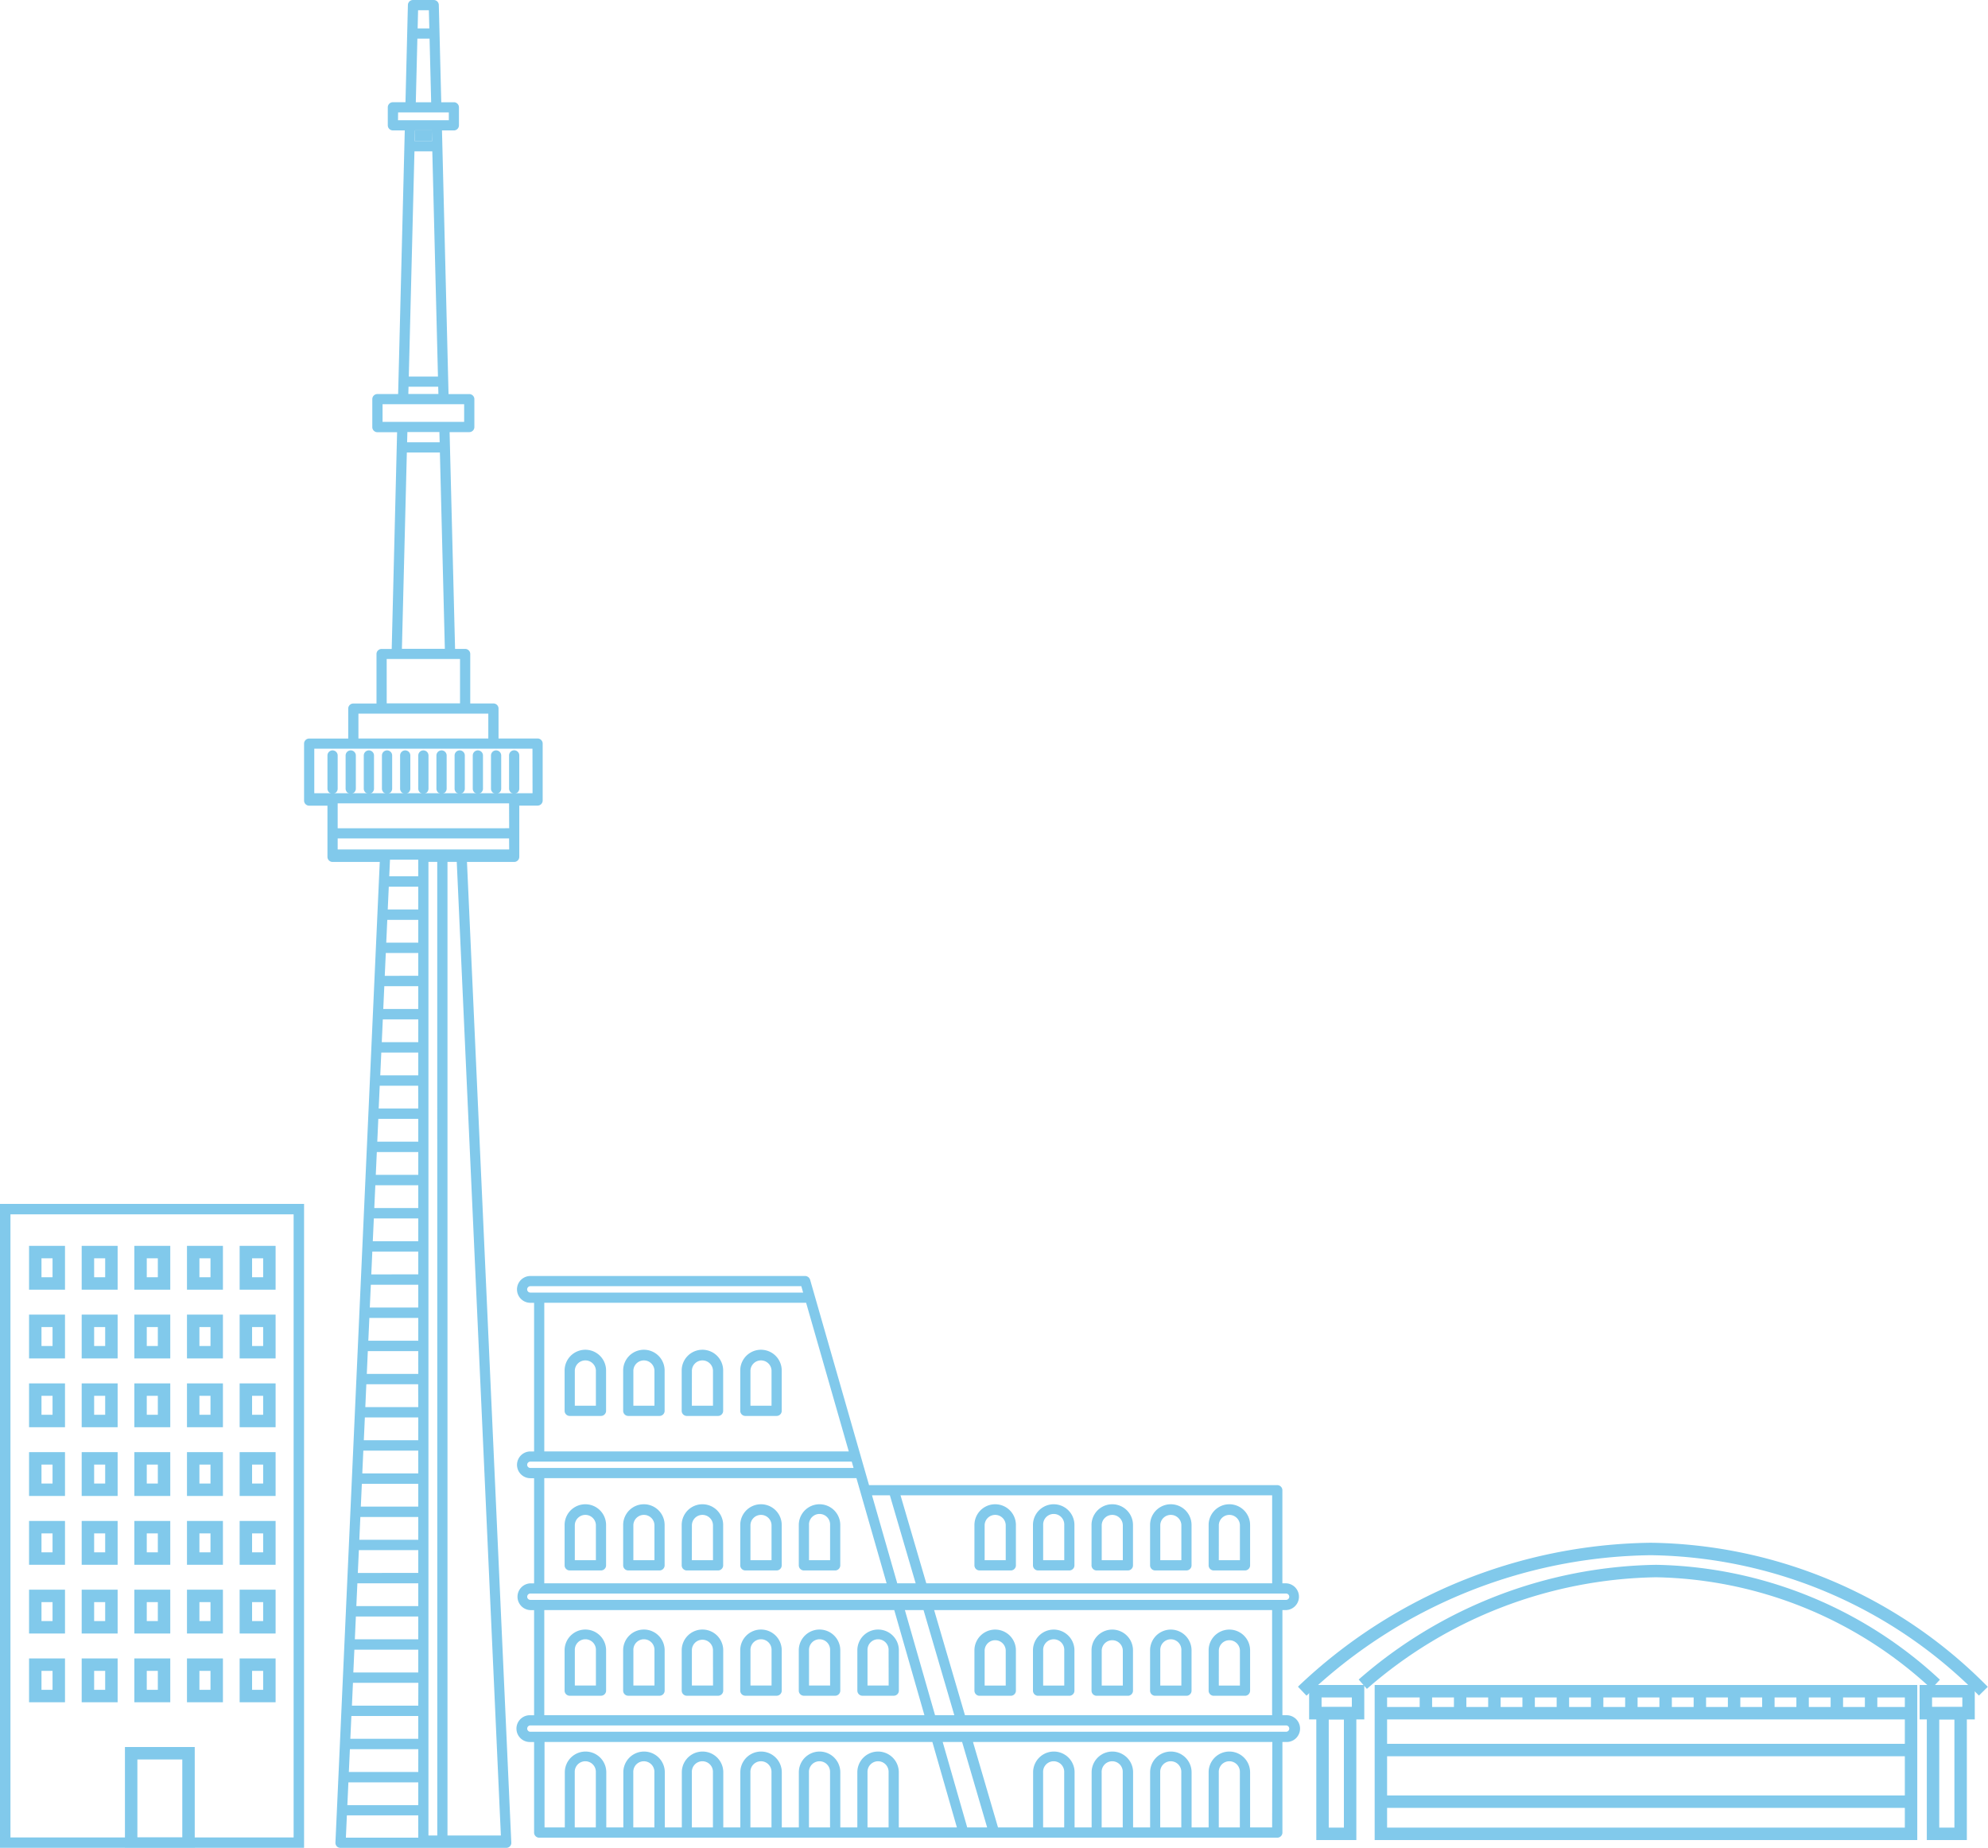 <svg xmlns="http://www.w3.org/2000/svg" xmlns:xlink="http://www.w3.org/1999/xlink" width="95.881" height="89.125" viewBox="0 0 95.881 89.125">
  <defs>
    <clipPath id="clip-path">
      <rect id="Rectangle_44920" data-name="Rectangle 44920" width="14.665" height="31.061" fill="none" stroke="#2da5dd" stroke-width="0.6"/>
    </clipPath>
  </defs>
  <g id="Group_105291" data-name="Group 105291" transform="translate(-2657.247 -10680.863)" opacity="0.6">
    <g id="Group_105282" data-name="Group 105282" transform="translate(2671.912 10680.863)">
      <path id="Path_78008" data-name="Path 78008" d="M100.485,25.547l-.013.52h.836l-.013-.52Z" transform="translate(-95.135 -19.256)" fill="#2da5dd"/>
      <path id="Path_78034" data-name="Path 78034" d="M119.2,149.059a.246.246,0,0,0,.246-.246v-1.6a.246.246,0,1,0-.493,0v1.6a.246.246,0,0,0,.246.246" transform="translate(-109.066 -110.779)" fill="#2da5dd"/>
      <path id="Path_78035" data-name="Path 78035" d="M108.529,146.971a.246.246,0,0,0-.246.246v1.6a.246.246,0,0,0,.493,0v-1.6a.246.246,0,0,0-.246-.246" transform="translate(-101.023 -110.779)" fill="#2da5dd"/>
      <path id="Path_78036" data-name="Path 78036" d="M90.063,35.618H88.18V34.174a.246.246,0,0,0-.246-.246H86.816V31.543a.246.246,0,0,0-.246-.246h-.486L85.82,20.842h.949a.246.246,0,0,0,.246-.246V19.253a.246.246,0,0,0-.246-.246h-1l-.015-.6h0L85.453,6.291h.572a.246.246,0,0,0,.246-.246V5.177a.246.246,0,0,0-.246-.246h-.607l-.083-3.314h0L85.3.24A.246.246,0,0,0,85.055,0h-1a.246.246,0,0,0-.246.24l-.117,4.69h-.607a.246.246,0,0,0-.246.246v.868a.246.246,0,0,0,.246.246h.573l-.32,12.715h-1a.246.246,0,0,0-.246.246V20.6a.246.246,0,0,0,.246.246h.95L83.028,31.3H82.54a.246.246,0,0,0-.246.246v2.385H81.177a.246.246,0,0,0-.246.246v1.444H79.047a.246.246,0,0,0-.246.246v2.745a.246.246,0,0,0,.246.246h.882v2.468a.246.246,0,0,0,.246.246h2.277l-2.138,47.3a.246.246,0,0,0,.246.257h7.99a.246.246,0,0,0,.246-.257l-2.138-47.3h2.277a.246.246,0,0,0,.246-.246V38.855h.882a.246.246,0,0,0,.246-.246V35.864a.246.246,0,0,0-.246-.246M84.3.493h.52l.022.877h-.563Zm-.034,1.37h.588l.077,3.068h-.741Zm-.93,3.56h2.447V5.8H83.332ZM84.986,7.3l.273,10.86H83.852L84.125,7.3Zm-.849-.493.013-.52h.81l.013.52Zm1.134,11.845.009.351H83.83l.009-.351Zm-2.684.843h3.935v.851H82.587Zm2.765,2.329.239,9.468H83.52l.238-9.468Zm-1.581-.493.013-.493h1.544l.013.493Zm-.985,10.453h3.537v2.139H82.787ZM81.423,34.42h6.264v1.2H81.423Zm2.886,54.212H80.818l.048-1.075h3.442Zm0-1.567h-3.42l.05-1.1h3.37Zm0-1.6H80.961l.05-1.1h3.3Zm0-1.6H81.033l.05-1.1h3.226Zm0-1.6h-3.2l.05-1.1h3.154Zm0-1.6H81.177l.05-1.1h3.082Zm0-1.6H81.25l.05-1.1h3.009Zm0-1.6H81.322l.05-1.1h2.937Zm0-1.6H81.394l.05-1.1h2.865Zm0-1.6H81.466l.05-1.1h2.793Zm0-1.6H81.538l.05-1.1h2.721Zm0-1.6h-2.7l.05-1.1h2.649Zm0-1.6H81.683l.05-1.1h2.577Zm0-1.6H81.755l.049-1.1h2.5Zm0-1.6H81.827l.049-1.1h2.432Zm0-1.6H81.9l.05-1.1h2.36Zm0-1.6H81.971l.05-1.1h2.288Zm0-1.6H82.043l.05-1.1h2.216Zm0-1.6H82.116l.05-1.1h2.144Zm0-1.6H82.188l.05-1.1h2.071Zm0-1.6H82.26l.05-1.1h2Zm0-1.6H82.332l.05-1.1h1.927Zm0-1.6H82.4l.05-1.1h1.855Zm0-1.6H82.476l.05-1.1h1.783Zm0-1.6h-1.76l.05-1.1h1.711Zm0-1.6H82.621l.05-1.1h1.638Zm0-1.6H82.693l.05-1.1h1.566Zm0-1.6H82.765l.05-1.1h1.494Zm0-1.6H82.837l.05-1.1h1.422Zm0-1.6h-1.4l.036-.8h1.363Zm.917,46.262H84.8V41.569h.424Zm3.067,0H85.718V41.569h.447Zm.4-47.556H80.422v-.532h8.267Zm0-1.024H80.422v-1.2h8.267Zm1.128-1.69H79.294V36.11H89.817Z" transform="translate(-78.801)" fill="#2da5dd"/>
      <path id="Path_78037" data-name="Path 78037" d="M115.4,147.217v1.6a.246.246,0,0,0,.493,0v-1.6a.246.246,0,1,0-.493,0" transform="translate(-106.385 -110.779)" fill="#2da5dd"/>
      <path id="Path_78038" data-name="Path 78038" d="M112.086,146.971a.246.246,0,0,0-.246.246v1.6a.246.246,0,0,0,.493,0v-1.6a.246.246,0,0,0-.246-.246" transform="translate(-103.704 -110.779)" fill="#2da5dd"/>
      <path id="Path_78039" data-name="Path 78039" d="M87.185,146.971a.246.246,0,0,0-.246.246v1.6a.246.246,0,0,0,.493,0v-1.6a.246.246,0,0,0-.246-.246" transform="translate(-84.935 -110.779)" fill="#2da5dd"/>
      <path id="Path_78040" data-name="Path 78040" d="M83.628,146.971a.246.246,0,0,0-.246.246v1.6a.246.246,0,0,0,.493,0v-1.6a.246.246,0,0,0-.246-.246" transform="translate(-82.254 -110.779)" fill="#2da5dd"/>
      <path id="Path_78041" data-name="Path 78041" d="M104.972,146.971a.246.246,0,0,0-.246.246v1.6a.246.246,0,0,0,.493,0v-1.6a.246.246,0,0,0-.246-.246" transform="translate(-98.342 -110.779)" fill="#2da5dd"/>
      <path id="Path_78042" data-name="Path 78042" d="M90.743,146.971a.246.246,0,0,0-.246.246v1.6a.246.246,0,0,0,.493,0v-1.6a.246.246,0,0,0-.246-.246" transform="translate(-87.617 -110.779)" fill="#2da5dd"/>
      <path id="Path_78043" data-name="Path 78043" d="M94.3,146.971a.246.246,0,0,0-.246.246v1.6a.246.246,0,0,0,.493,0v-1.6a.246.246,0,0,0-.246-.246" transform="translate(-90.298 -110.779)" fill="#2da5dd"/>
      <path id="Path_78044" data-name="Path 78044" d="M101.414,146.971a.246.246,0,0,0-.246.246v1.6a.246.246,0,0,0,.493,0v-1.6a.246.246,0,0,0-.246-.246" transform="translate(-95.66 -110.779)" fill="#2da5dd"/>
      <path id="Path_78045" data-name="Path 78045" d="M97.857,146.971a.246.246,0,0,0-.246.246v1.6a.246.246,0,0,0,.493,0v-1.6a.246.246,0,0,0-.246-.246" transform="translate(-92.979 -110.779)" fill="#2da5dd"/>
    </g>
    <g id="Group_105290" data-name="Group 105290" transform="translate(2682.18 10742.405)">
      <path id="Path_78237" data-name="Path 78237" d="M229.944,299.808h1.51a.246.246,0,0,0,.246-.246v-1.946a1,1,0,0,0-2,0v1.946a.246.246,0,0,0,.246.246m.246-2.193a.509.509,0,0,1,1.017,0v1.7H230.19Z" transform="translate(-221.755 -285.606)" fill="#2da5dd"/>
      <path id="Path_78238" data-name="Path 78238" d="M241.411,299.808h1.51a.246.246,0,0,0,.246-.246v-1.946a1,1,0,0,0-2,0v1.946a.246.246,0,0,0,.246.246m.246-2.193a.509.509,0,0,1,1.017,0v1.7h-1.017Z" transform="translate(-230.398 -285.606)" fill="#2da5dd"/>
      <path id="Path_78239" data-name="Path 78239" d="M298.743,299.808h1.51a.246.246,0,0,0,.246-.246v-1.946a1,1,0,0,0-2,0v1.946a.246.246,0,0,0,.246.246m.246-2.193a.509.509,0,1,1,1.017,0v1.7H298.99Z" transform="translate(-273.612 -285.606)" fill="#2da5dd"/>
      <path id="Path_78240" data-name="Path 78240" d="M333.143,299.808h1.51a.246.246,0,0,0,.246-.246v-1.946a1,1,0,0,0-2,0v1.946a.246.246,0,0,0,.246.246m.246-2.193a.509.509,0,0,1,1.017,0v1.7H333.39Z" transform="translate(-299.54 -285.606)" fill="#2da5dd"/>
      <path id="Path_78241" data-name="Path 78241" d="M310.21,299.808h1.51a.246.246,0,0,0,.246-.246v-1.946a1,1,0,0,0-2,0v1.946a.246.246,0,0,0,.246.246m.246-2.193a.509.509,0,0,1,1.017,0v1.7h-1.017Z" transform="translate(-282.255 -285.606)" fill="#2da5dd"/>
      <path id="Path_78242" data-name="Path 78242" d="M252.877,299.808h1.51a.246.246,0,0,0,.246-.246v-1.946a1,1,0,1,0-2,0v1.946a.246.246,0,0,0,.246.246m.246-2.193a.509.509,0,1,1,1.017,0v1.7h-1.017Z" transform="translate(-239.04 -285.606)" fill="#2da5dd"/>
      <path id="Path_78243" data-name="Path 78243" d="M287.277,299.808h1.51a.246.246,0,0,0,.246-.246v-1.946a1,1,0,0,0-2,0v1.946a.246.246,0,0,0,.246.246m.246-2.193a.509.509,0,0,1,1.017,0v1.7h-1.017Z" transform="translate(-264.969 -285.606)" fill="#2da5dd"/>
      <path id="Path_78244" data-name="Path 78244" d="M321.677,299.808h1.51a.246.246,0,0,0,.246-.246v-1.946a1,1,0,1,0-2,0v1.946a.246.246,0,0,0,.246.246m.246-2.193a.509.509,0,0,1,1.017,0v1.7h-1.017Z" transform="translate(-290.898 -285.606)" fill="#2da5dd"/>
      <path id="Path_78245" data-name="Path 78245" d="M207.765,321.162a1,1,0,0,0-1,1v1.946a.246.246,0,0,0,.246.246h1.51a.246.246,0,0,0,.246-.246v-1.946a1,1,0,0,0-1-1m.509,2.7h-1.017v-1.7a.509.509,0,1,1,1.017,0Z" transform="translate(-204.468 -304.109)" fill="#2da5dd"/>
      <path id="Path_78246" data-name="Path 78246" d="M230.7,321.162a1,1,0,0,0-1,1v1.946a.246.246,0,0,0,.246.246h1.51a.246.246,0,0,0,.246-.246v-1.946a1,1,0,0,0-1-1m.508,2.7H230.19v-1.7a.509.509,0,1,1,1.018,0Z" transform="translate(-221.754 -304.109)" fill="#2da5dd"/>
      <path id="Path_78247" data-name="Path 78247" d="M219.232,321.162a1,1,0,0,0-1,1v1.946a.246.246,0,0,0,.246.246h1.51a.246.246,0,0,0,.246-.246v-1.946a1,1,0,0,0-1-1m.509,2.7h-1.017v-1.7a.509.509,0,1,1,1.017,0Z" transform="translate(-213.111 -304.109)" fill="#2da5dd"/>
      <path id="Path_78248" data-name="Path 78248" d="M287.277,324.356h1.51a.246.246,0,0,0,.246-.246v-1.946a1,1,0,0,0-2,0v1.946a.246.246,0,0,0,.246.246m.246-2.193a.509.509,0,0,1,1.017,0v1.7h-1.017Z" transform="translate(-264.969 -304.109)" fill="#2da5dd"/>
      <path id="Path_78249" data-name="Path 78249" d="M253.633,321.162a1,1,0,0,0-1,1v1.946a.246.246,0,0,0,.246.246h1.51a.246.246,0,0,0,.246-.246v-1.946a1,1,0,0,0-1-1m.509,2.7h-1.017v-1.7a.509.509,0,1,1,1.017,0Z" transform="translate(-239.041 -304.109)" fill="#2da5dd"/>
      <path id="Path_78250" data-name="Path 78250" d="M234.536,268.028a.646.646,0,0,0,0-1.291h-.179v-4.489a.246.246,0,0,0-.246-.246H214.422l-2.843-9.909c0-.005-.005-.01-.007-.015a.211.211,0,0,0-.014-.03.245.245,0,0,0-.031-.046.242.242,0,0,0-.022-.023.25.25,0,0,0-.049-.033.245.245,0,0,0-.025-.013.241.241,0,0,0-.088-.018H198.089a.646.646,0,1,0,0,1.293h.178v7.169h-.178a.645.645,0,1,0,0,1.291h.178v5.071h-.179a.646.646,0,0,0,0,1.291h.179v5.07h-.179a.646.646,0,1,0,0,1.291h.179v4.368a.246.246,0,0,0,.246.246h35.6a.246.246,0,0,0,.246-.246V274.39h.179a.646.646,0,1,0,0-1.291h-.179v-5.07Zm-.672-5.535v4.243H217.183l-1.243-4.243Zm-18.437,0,1.243,4.243h-.888l-1.217-4.243Zm-.158,4.243h-16.51v-5.071h15.055Zm-3.882-13.53,2.057,7.169H198.759v-7.169Zm-13.3-.492a.154.154,0,1,1,0-.308h13.068l.088.308Zm0,8.459a.153.153,0,1,1,0-.306h15.5l.088.306Zm3.158,17.338h-1.017v-2.66a.509.509,0,1,1,1.017,0Zm2.824,0h-1.017v-2.66a.509.509,0,1,1,1.017,0Zm2.824,0h-1.017v-2.66a.509.509,0,1,1,1.017,0Zm2.824,0H208.7v-2.66a.509.509,0,1,1,1.017,0Zm2.824,0h-1.017v-2.66a.509.509,0,1,1,1.017,0Zm2.824,0h-1.017v-2.66a.509.509,0,1,1,1.017,0Zm.492,0v-2.66a1,1,0,1,0-2,0v2.66h-.821v-2.66a1,1,0,1,0-2,0v2.66h-.822v-2.66a1,1,0,1,0-2,0v2.66h-.822v-2.66a1,1,0,1,0-2,0v2.66h-.821v-2.66a1,1,0,1,0-2,0v2.66h-.822v-2.66a1,1,0,1,0-2,0v2.66h-.978V274.39h18.705l1.183,4.122Zm3.3,0-1.183-4.122h.937l1.207,4.122Zm4.677,0h-1.017v-2.66a.509.509,0,1,1,1.017,0Zm2.824,0h-1.017v-2.66a.509.509,0,1,1,1.017,0Zm2.824,0h-1.017v-2.66a.509.509,0,1,1,1.017,0Zm2.824,0H231.29v-2.66a.509.509,0,1,1,1.017,0Zm1.557,0H232.8v-2.66a1,1,0,1,0-2,0v2.66h-.822v-2.66a1,1,0,1,0-2,0v2.66h-.821v-2.66a1,1,0,1,0-2,0v2.66h-.822v-2.66a1,1,0,1,0-2,0v2.66h-1.693l-1.207-4.122h14.438Zm.672-4.92a.153.153,0,1,1,0,.306H198.088a.153.153,0,1,1,0-.306h36.448Zm-16-.492h-.929l-1.455-5.07h.9Zm-.973-5.07h16.3v5.07H219.048Zm-.469,5.07H198.759v-5.07h16.879Zm17.019-5.563H198.088a.153.153,0,0,1,0-.306h36.448a.153.153,0,1,1,0,.306Z" transform="translate(-197.441 -251.914)" fill="#2da5dd"/>
      <path id="Path_78251" data-name="Path 78251" d="M265.1,321.162a1,1,0,0,0-1,1v1.946a.246.246,0,0,0,.246.246h1.51a.246.246,0,0,0,.246-.246v-1.946a1,1,0,0,0-1-1m.508,2.7H264.59v-1.7a.509.509,0,1,1,1.017,0Z" transform="translate(-247.683 -304.109)" fill="#2da5dd"/>
      <path id="Path_78252" data-name="Path 78252" d="M242.165,321.162a1,1,0,0,0-1,1v1.946a.246.246,0,0,0,.246.246h1.51a.246.246,0,0,0,.246-.246v-1.946a1,1,0,0,0-1-1m.509,2.7h-1.017v-1.7a.509.509,0,1,1,1.017,0Z" transform="translate(-230.397 -304.109)" fill="#2da5dd"/>
      <path id="Path_78253" data-name="Path 78253" d="M298.743,324.356h1.51a.246.246,0,0,0,.246-.246v-1.946a1,1,0,0,0-2,0v1.946a.246.246,0,0,0,.246.246m.246-2.193a.509.509,0,1,1,1.017,0v1.7H298.99Z" transform="translate(-273.612 -304.109)" fill="#2da5dd"/>
      <path id="Path_78254" data-name="Path 78254" d="M207.011,269.553h1.51a.246.246,0,0,0,.246-.246v-1.946a1,1,0,0,0-2,0v1.946a.246.246,0,0,0,.246.246m.246-2.192a.509.509,0,0,1,1.017,0v1.7h-1.017Z" transform="translate(-204.469 -262.803)" fill="#2da5dd"/>
      <path id="Path_78255" data-name="Path 78255" d="M218.477,269.553h1.51a.246.246,0,0,0,.246-.246v-1.946a1,1,0,0,0-2,0v1.946a.246.246,0,0,0,.246.246m.246-2.192a.509.509,0,0,1,1.017,0v1.7h-1.017Z" transform="translate(-213.111 -262.803)" fill="#2da5dd"/>
      <path id="Path_78256" data-name="Path 78256" d="M229.944,269.553h1.51a.246.246,0,0,0,.246-.246v-1.946a1,1,0,0,0-2,0v1.946a.246.246,0,0,0,.246.246m.246-2.192a.509.509,0,0,1,1.017,0v1.7H230.19Z" transform="translate(-221.755 -262.803)" fill="#2da5dd"/>
      <path id="Path_78257" data-name="Path 78257" d="M241.411,269.553h1.51a.246.246,0,0,0,.246-.246v-1.946a1,1,0,0,0-2,0v1.946a.246.246,0,0,0,.246.246m.246-2.192a.509.509,0,0,1,1.017,0v1.7h-1.017Z" transform="translate(-230.398 -262.803)" fill="#2da5dd"/>
      <path id="Path_78258" data-name="Path 78258" d="M207.011,299.808h1.51a.246.246,0,0,0,.246-.246v-1.946a1,1,0,0,0-2,0v1.946a.246.246,0,0,0,.246.246m.246-2.193a.509.509,0,0,1,1.017,0v1.7h-1.017Z" transform="translate(-204.469 -285.606)" fill="#2da5dd"/>
      <path id="Path_78259" data-name="Path 78259" d="M321.677,324.356h1.51a.246.246,0,0,0,.246-.246v-1.946a1,1,0,0,0-2,0v1.946a.246.246,0,0,0,.246.246m.246-2.193a.509.509,0,1,1,1.017,0v1.7h-1.017Z" transform="translate(-290.898 -304.109)" fill="#2da5dd"/>
      <path id="Path_78260" data-name="Path 78260" d="M310.21,324.356h1.51a.246.246,0,0,0,.246-.246v-1.946a1,1,0,0,0-2,0v1.946a.246.246,0,0,0,.246.246m.246-2.193a.509.509,0,0,1,1.017,0v1.7h-1.017Z" transform="translate(-282.255 -304.109)" fill="#2da5dd"/>
      <path id="Path_78261" data-name="Path 78261" d="M333.143,324.356h1.51a.246.246,0,0,0,.246-.246v-1.946a1,1,0,0,0-2,0v1.946a.246.246,0,0,0,.246.246m.246-2.193a.509.509,0,0,1,1.017,0v1.7H333.39Z" transform="translate(-299.54 -304.109)" fill="#2da5dd"/>
      <path id="Path_78262" data-name="Path 78262" d="M218.477,299.808h1.51a.246.246,0,0,0,.246-.246v-1.946a1,1,0,0,0-2,0v1.946a.246.246,0,0,0,.246.246m.246-2.193a.509.509,0,0,1,1.017,0v1.7h-1.017Z" transform="translate(-213.111 -285.606)" fill="#2da5dd"/>
    </g>
    <path id="Path_78294" data-name="Path 78294" d="M.482,7.522A24.778,24.778,0,0,1,17.3.663,22.917,22.917,0,0,1,33.332,7.522" transform="translate(2719.572 10754.909)" fill="none" stroke="#2da5dd" stroke-miterlimit="10" stroke-width="0.6"/>
    <path id="Path_78295" data-name="Path 78295" d="M11.032,9.958A22,22,0,0,1,25.175,4.5a20.319,20.319,0,0,1,13.487,5.46" transform="translate(2711.942 10752.136)" fill="none" stroke="#2da5dd" stroke-miterlimit="10" stroke-width="0.6"/>
    <rect id="Rectangle_44913" data-name="Rectangle 44913" width="2.06" height="1.061" transform="translate(2720.686 10762.432)" fill="none" stroke="#2da5dd" stroke-miterlimit="10" stroke-width="0.6"/>
    <rect id="Rectangle_44914" data-name="Rectangle 44914" width="1.331" height="5.818" transform="translate(2721.032 10763.493)" fill="none" stroke="#2da5dd" stroke-miterlimit="10" stroke-width="0.6"/>
    <rect id="Rectangle_44915" data-name="Rectangle 44915" width="2.06" height="1.061" transform="translate(2750.13 10762.432)" fill="none" stroke="#2da5dd" stroke-miterlimit="10" stroke-width="0.6"/>
    <rect id="Rectangle_44916" data-name="Rectangle 44916" width="1.331" height="5.818" transform="translate(2750.477 10763.493)" fill="none" stroke="#2da5dd" stroke-miterlimit="10" stroke-width="0.6"/>
    <rect id="Rectangle_44917" data-name="Rectangle 44917" width="25.57" height="6.879" transform="translate(2723.847 10762.432)" fill="none" stroke="#2da5dd" stroke-miterlimit="10" stroke-width="0.6"/>
    <line id="Line_751" data-name="Line 751" x2="25.57" transform="translate(2723.847 10763.493)" fill="none" stroke="#2da5dd" stroke-miterlimit="10" stroke-width="0.6"/>
    <line id="Line_752" data-name="Line 752" x2="25.57" transform="translate(2723.847 10765.269)" fill="none" stroke="#2da5dd" stroke-miterlimit="10" stroke-width="0.6"/>
    <line id="Line_753" data-name="Line 753" x2="25.57" transform="translate(2723.847 10767.759)" fill="none" stroke="#2da5dd" stroke-miterlimit="10" stroke-width="0.6"/>
    <line id="Line_754" data-name="Line 754" y2="1.061" transform="translate(2726.018 10762.432)" fill="none" stroke="#2da5dd" stroke-miterlimit="10" stroke-width="0.6"/>
    <line id="Line_755" data-name="Line 755" y2="1.061" transform="translate(2727.67 10762.432)" fill="none" stroke="#2da5dd" stroke-miterlimit="10" stroke-width="0.6"/>
    <line id="Line_756" data-name="Line 756" y2="1.061" transform="translate(2729.322 10762.432)" fill="none" stroke="#2da5dd" stroke-miterlimit="10" stroke-width="0.6"/>
    <line id="Line_757" data-name="Line 757" y2="1.061" transform="translate(2730.973 10762.432)" fill="none" stroke="#2da5dd" stroke-miterlimit="10" stroke-width="0.6"/>
    <line id="Line_758" data-name="Line 758" y2="1.061" transform="translate(2732.625 10762.432)" fill="none" stroke="#2da5dd" stroke-miterlimit="10" stroke-width="0.6"/>
    <line id="Line_759" data-name="Line 759" y2="1.061" transform="translate(2734.277 10762.432)" fill="none" stroke="#2da5dd" stroke-miterlimit="10" stroke-width="0.6"/>
    <line id="Line_760" data-name="Line 760" y2="1.061" transform="translate(2735.928 10762.432)" fill="none" stroke="#2da5dd" stroke-miterlimit="10" stroke-width="0.6"/>
    <line id="Line_761" data-name="Line 761" y2="1.061" transform="translate(2737.58 10762.432)" fill="none" stroke="#2da5dd" stroke-miterlimit="10" stroke-width="0.6"/>
    <line id="Line_762" data-name="Line 762" y2="1.061" transform="translate(2739.231 10762.432)" fill="none" stroke="#2da5dd" stroke-miterlimit="10" stroke-width="0.6"/>
    <line id="Line_763" data-name="Line 763" y2="1.061" transform="translate(2740.883 10762.432)" fill="none" stroke="#2da5dd" stroke-miterlimit="10" stroke-width="0.6"/>
    <line id="Line_764" data-name="Line 764" y2="1.061" transform="translate(2742.535 10762.432)" fill="none" stroke="#2da5dd" stroke-miterlimit="10" stroke-width="0.6"/>
    <line id="Line_765" data-name="Line 765" y2="1.061" transform="translate(2744.186 10762.432)" fill="none" stroke="#2da5dd" stroke-miterlimit="10" stroke-width="0.6"/>
    <line id="Line_766" data-name="Line 766" y2="1.061" transform="translate(2745.838 10762.432)" fill="none" stroke="#2da5dd" stroke-miterlimit="10" stroke-width="0.6"/>
    <line id="Line_767" data-name="Line 767" y2="1.061" transform="translate(2747.49 10762.432)" fill="none" stroke="#2da5dd" stroke-miterlimit="10" stroke-width="0.6"/>
    <g id="Group_105286" data-name="Group 105286" transform="translate(2657.247 10738.928)">
      <g id="Group_105285" data-name="Group 105285" clip-path="url(#clip-path)">
        <rect id="Rectangle_44919" data-name="Rectangle 44919" width="14.257" height="30.652" transform="translate(0.204 0.204)" fill="none" stroke="#2da5dd" stroke-miterlimit="10" stroke-width="0.6"/>
      </g>
    </g>
    <rect id="Rectangle_44921" data-name="Rectangle 44921" width="1.134" height="1.514" transform="translate(2658.948 10741.252)" fill="none" stroke="#2da5dd" stroke-miterlimit="10" stroke-width="0.6"/>
    <rect id="Rectangle_44922" data-name="Rectangle 44922" width="1.133" height="1.514" transform="translate(2661.487 10741.252)" fill="none" stroke="#2da5dd" stroke-miterlimit="10" stroke-width="0.6"/>
    <rect id="Rectangle_44923" data-name="Rectangle 44923" width="1.133" height="1.514" transform="translate(2664.026 10741.252)" fill="none" stroke="#2da5dd" stroke-miterlimit="10" stroke-width="0.6"/>
    <rect id="Rectangle_44924" data-name="Rectangle 44924" width="1.134" height="1.514" transform="translate(2666.565 10741.252)" fill="none" stroke="#2da5dd" stroke-miterlimit="10" stroke-width="0.6"/>
    <rect id="Rectangle_44925" data-name="Rectangle 44925" width="1.134" height="1.514" transform="translate(2669.105 10741.252)" fill="none" stroke="#2da5dd" stroke-miterlimit="10" stroke-width="0.6"/>
    <rect id="Rectangle_44926" data-name="Rectangle 44926" width="1.134" height="1.514" transform="translate(2658.948 10744.568)" fill="none" stroke="#2da5dd" stroke-miterlimit="10" stroke-width="0.6"/>
    <rect id="Rectangle_44927" data-name="Rectangle 44927" width="1.133" height="1.514" transform="translate(2661.487 10744.568)" fill="none" stroke="#2da5dd" stroke-miterlimit="10" stroke-width="0.6"/>
    <rect id="Rectangle_44928" data-name="Rectangle 44928" width="1.133" height="1.514" transform="translate(2664.026 10744.568)" fill="none" stroke="#2da5dd" stroke-miterlimit="10" stroke-width="0.6"/>
    <rect id="Rectangle_44929" data-name="Rectangle 44929" width="1.134" height="1.514" transform="translate(2666.565 10744.568)" fill="none" stroke="#2da5dd" stroke-miterlimit="10" stroke-width="0.6"/>
    <rect id="Rectangle_44930" data-name="Rectangle 44930" width="1.134" height="1.514" transform="translate(2669.105 10744.568)" fill="none" stroke="#2da5dd" stroke-miterlimit="10" stroke-width="0.6"/>
    <rect id="Rectangle_44931" data-name="Rectangle 44931" width="1.134" height="1.514" transform="translate(2658.948 10747.885)" fill="none" stroke="#2da5dd" stroke-miterlimit="10" stroke-width="0.6"/>
    <rect id="Rectangle_44932" data-name="Rectangle 44932" width="1.133" height="1.514" transform="translate(2661.487 10747.885)" fill="none" stroke="#2da5dd" stroke-miterlimit="10" stroke-width="0.6"/>
    <rect id="Rectangle_44933" data-name="Rectangle 44933" width="1.133" height="1.514" transform="translate(2664.026 10747.885)" fill="none" stroke="#2da5dd" stroke-miterlimit="10" stroke-width="0.6"/>
    <rect id="Rectangle_44934" data-name="Rectangle 44934" width="1.134" height="1.514" transform="translate(2666.565 10747.885)" fill="none" stroke="#2da5dd" stroke-miterlimit="10" stroke-width="0.6"/>
    <rect id="Rectangle_44935" data-name="Rectangle 44935" width="1.134" height="1.514" transform="translate(2669.105 10747.885)" fill="none" stroke="#2da5dd" stroke-miterlimit="10" stroke-width="0.6"/>
    <rect id="Rectangle_44936" data-name="Rectangle 44936" width="1.134" height="1.514" transform="translate(2658.948 10751.201)" fill="none" stroke="#2da5dd" stroke-miterlimit="10" stroke-width="0.6"/>
    <rect id="Rectangle_44937" data-name="Rectangle 44937" width="1.133" height="1.514" transform="translate(2661.487 10751.201)" fill="none" stroke="#2da5dd" stroke-miterlimit="10" stroke-width="0.6"/>
    <rect id="Rectangle_44938" data-name="Rectangle 44938" width="1.133" height="1.514" transform="translate(2664.026 10751.201)" fill="none" stroke="#2da5dd" stroke-miterlimit="10" stroke-width="0.6"/>
    <rect id="Rectangle_44939" data-name="Rectangle 44939" width="1.134" height="1.514" transform="translate(2666.565 10751.201)" fill="none" stroke="#2da5dd" stroke-miterlimit="10" stroke-width="0.6"/>
    <rect id="Rectangle_44940" data-name="Rectangle 44940" width="1.134" height="1.514" transform="translate(2669.105 10751.201)" fill="none" stroke="#2da5dd" stroke-miterlimit="10" stroke-width="0.6"/>
    <rect id="Rectangle_44941" data-name="Rectangle 44941" width="1.134" height="1.514" transform="translate(2658.948 10754.52)" fill="none" stroke="#2da5dd" stroke-miterlimit="10" stroke-width="0.6"/>
    <rect id="Rectangle_44942" data-name="Rectangle 44942" width="1.133" height="1.514" transform="translate(2661.487 10754.52)" fill="none" stroke="#2da5dd" stroke-miterlimit="10" stroke-width="0.6"/>
    <rect id="Rectangle_44943" data-name="Rectangle 44943" width="1.133" height="1.514" transform="translate(2664.026 10754.52)" fill="none" stroke="#2da5dd" stroke-miterlimit="10" stroke-width="0.6"/>
    <rect id="Rectangle_44944" data-name="Rectangle 44944" width="1.134" height="1.514" transform="translate(2666.565 10754.52)" fill="none" stroke="#2da5dd" stroke-miterlimit="10" stroke-width="0.6"/>
    <rect id="Rectangle_44945" data-name="Rectangle 44945" width="1.134" height="1.514" transform="translate(2669.105 10754.52)" fill="none" stroke="#2da5dd" stroke-miterlimit="10" stroke-width="0.6"/>
    <rect id="Rectangle_44946" data-name="Rectangle 44946" width="1.134" height="1.514" transform="translate(2658.948 10757.835)" fill="none" stroke="#2da5dd" stroke-miterlimit="10" stroke-width="0.6"/>
    <rect id="Rectangle_44947" data-name="Rectangle 44947" width="1.133" height="1.514" transform="translate(2661.487 10757.835)" fill="none" stroke="#2da5dd" stroke-miterlimit="10" stroke-width="0.6"/>
    <rect id="Rectangle_44948" data-name="Rectangle 44948" width="1.133" height="1.514" transform="translate(2664.026 10757.835)" fill="none" stroke="#2da5dd" stroke-miterlimit="10" stroke-width="0.6"/>
    <rect id="Rectangle_44949" data-name="Rectangle 44949" width="1.134" height="1.514" transform="translate(2666.565 10757.835)" fill="none" stroke="#2da5dd" stroke-miterlimit="10" stroke-width="0.6"/>
    <rect id="Rectangle_44950" data-name="Rectangle 44950" width="1.134" height="1.514" transform="translate(2669.105 10757.835)" fill="none" stroke="#2da5dd" stroke-miterlimit="10" stroke-width="0.6"/>
    <rect id="Rectangle_44951" data-name="Rectangle 44951" width="1.134" height="1.514" transform="translate(2658.948 10761.151)" fill="none" stroke="#2da5dd" stroke-miterlimit="10" stroke-width="0.6"/>
    <rect id="Rectangle_44952" data-name="Rectangle 44952" width="1.133" height="1.514" transform="translate(2661.487 10761.151)" fill="none" stroke="#2da5dd" stroke-miterlimit="10" stroke-width="0.6"/>
    <rect id="Rectangle_44953" data-name="Rectangle 44953" width="1.133" height="1.514" transform="translate(2664.026 10761.151)" fill="none" stroke="#2da5dd" stroke-miterlimit="10" stroke-width="0.6"/>
    <rect id="Rectangle_44954" data-name="Rectangle 44954" width="1.134" height="1.514" transform="translate(2666.565 10761.151)" fill="none" stroke="#2da5dd" stroke-miterlimit="10" stroke-width="0.6"/>
    <rect id="Rectangle_44955" data-name="Rectangle 44955" width="1.134" height="1.514" transform="translate(2669.105 10761.151)" fill="none" stroke="#2da5dd" stroke-miterlimit="10" stroke-width="0.6"/>
    <g id="Group_105288" data-name="Group 105288" transform="translate(2657.247 10738.928)">
      <g id="Group_105287" data-name="Group 105287" clip-path="url(#clip-path)">
        <rect id="Rectangle_44956" data-name="Rectangle 44956" width="2.766" height="4.362" transform="translate(6.326 26.495)" fill="none" stroke="#2da5dd" stroke-miterlimit="10" stroke-width="0.6"/>
      </g>
    </g>
  </g>
</svg>
